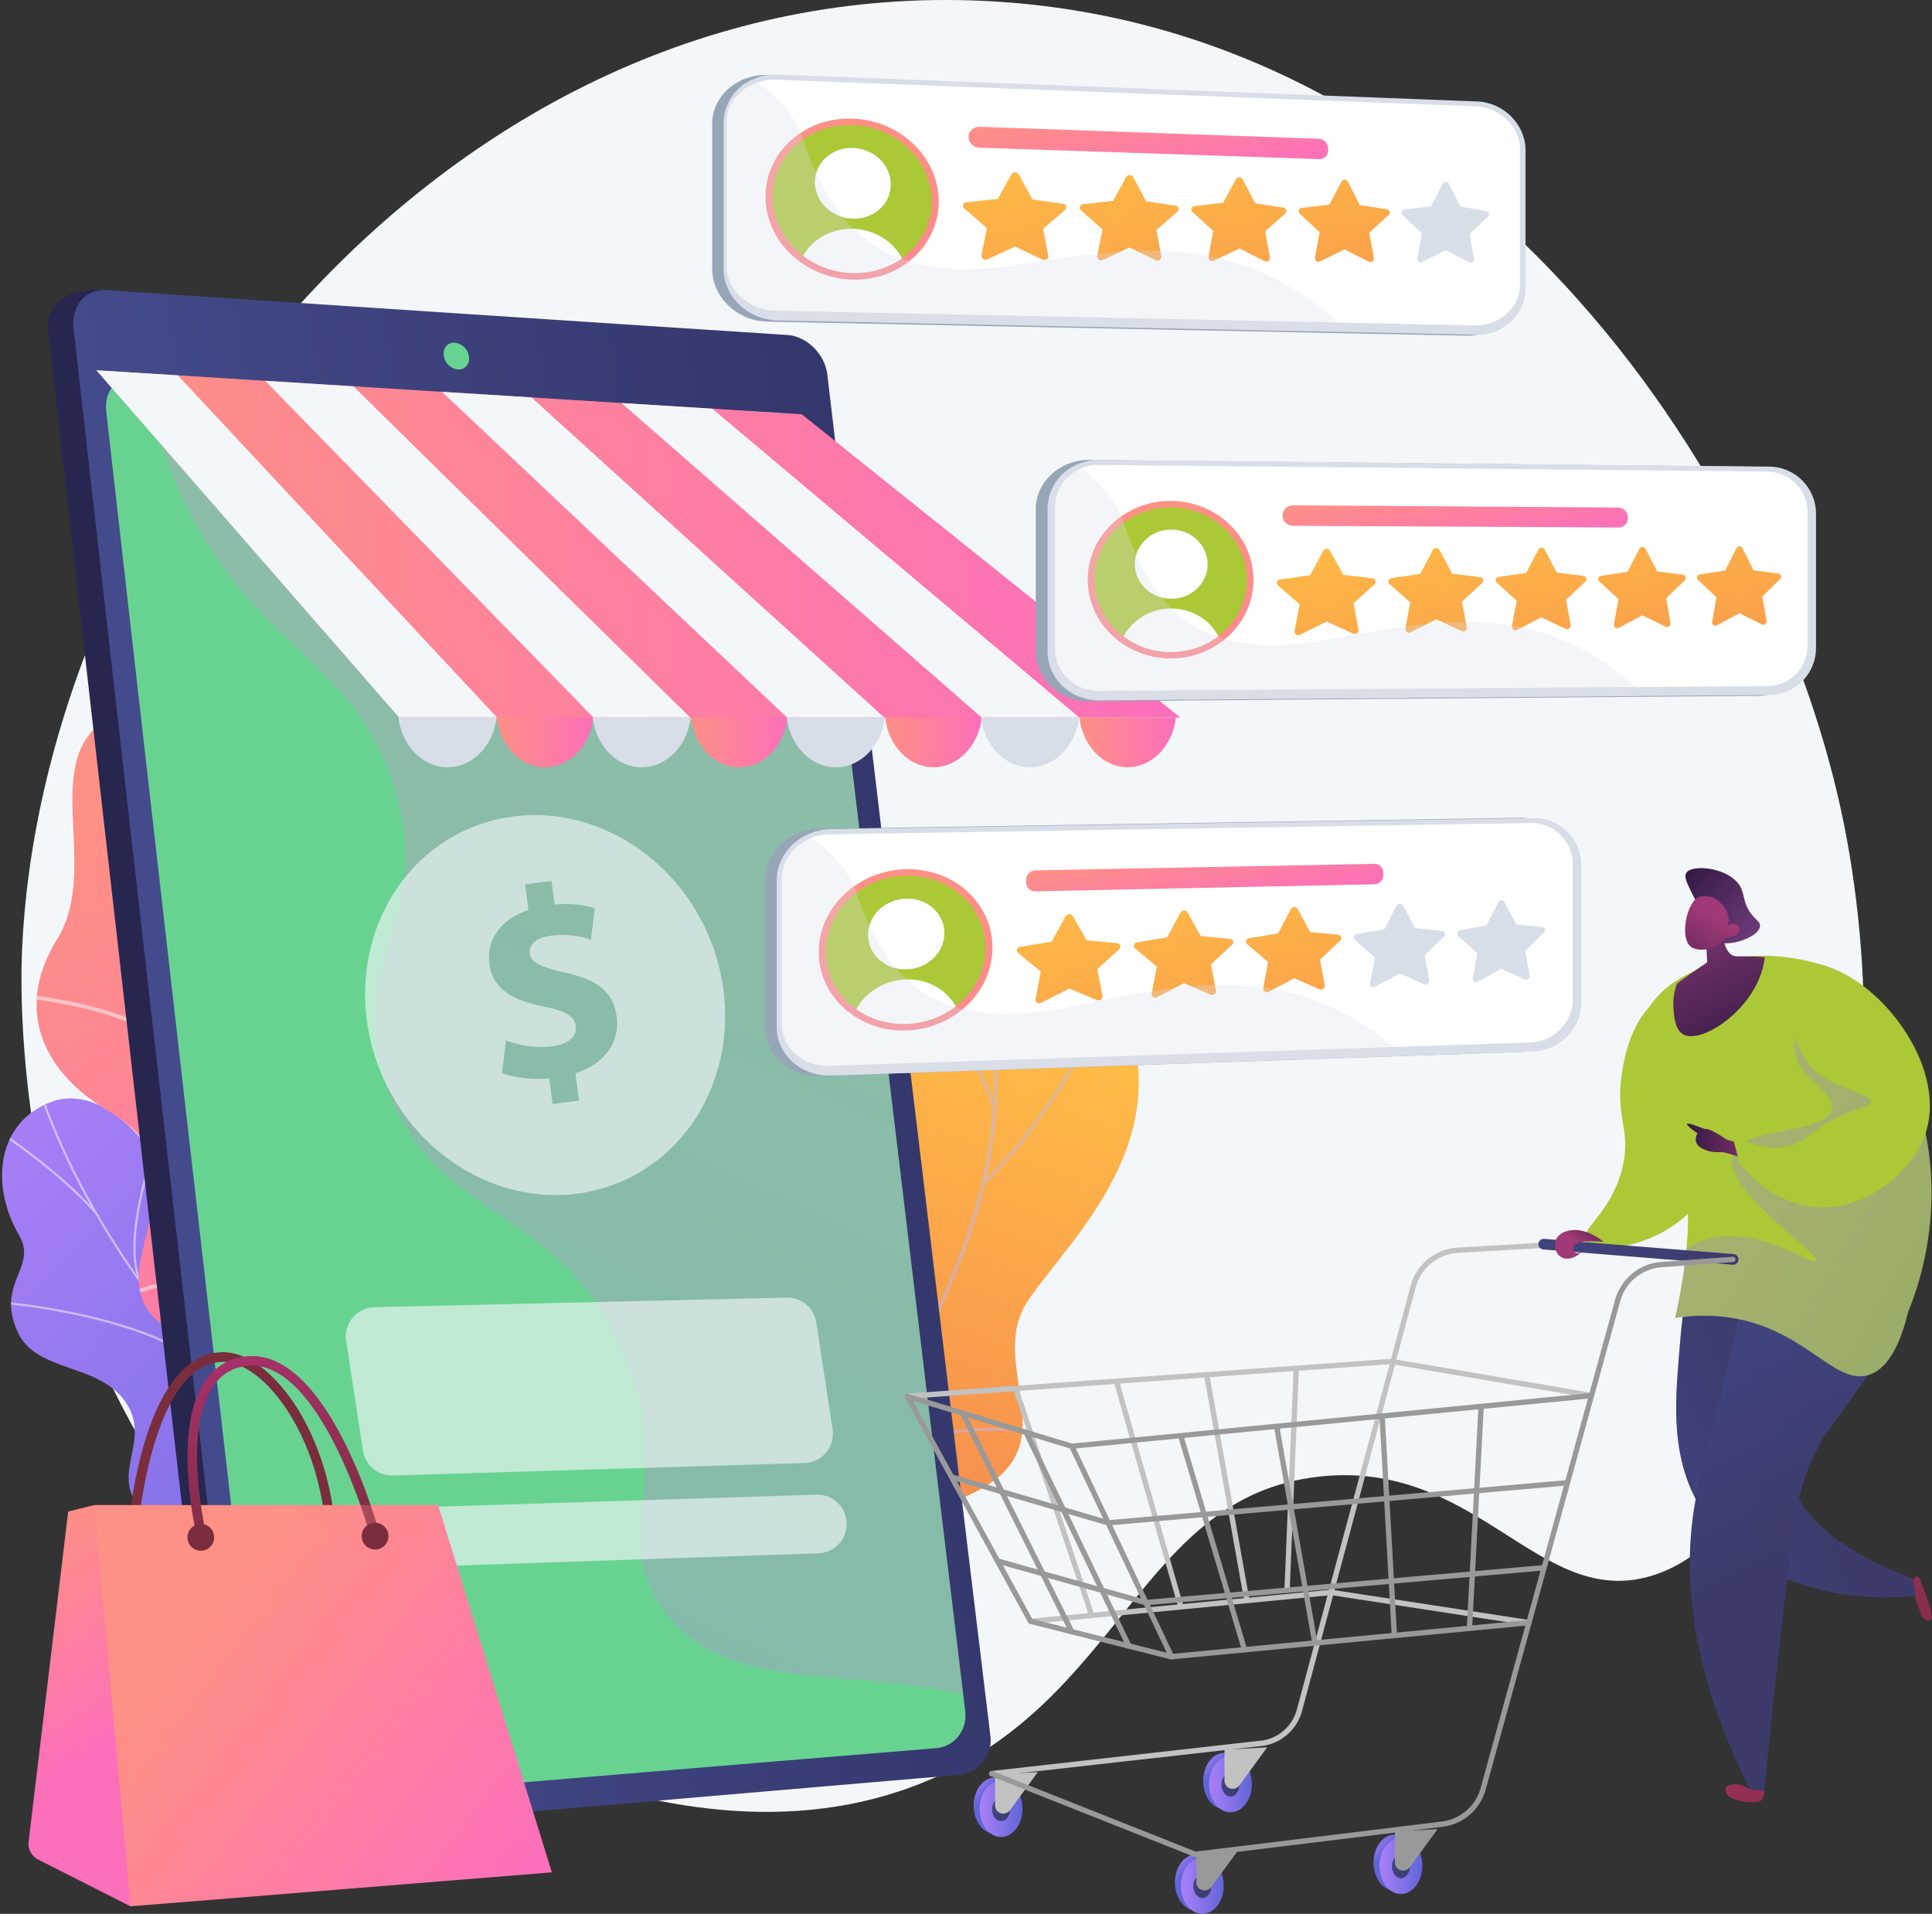 <svg xmlns:dc="http://purl.org/dc/elements/1.1/" xmlns:cc="http://creativecommons.org/ns#" xmlns:rdf="http://www.w3.org/1999/02/22-rdf-syntax-ns#" xmlns:svg="http://www.w3.org/2000/svg" xmlns="http://www.w3.org/2000/svg" xmlns:xlink="http://www.w3.org/1999/xlink" xmlns:sodipodi="http://sodipodi.sourceforge.net/DTD/sodipodi-0.dtd" xmlns:inkscape="http://www.inkscape.org/namespaces/inkscape" viewBox="0 0 806.09 798.62" version="1.1" id="svg439" sodipodi:docname="seller2.svg" inkscape:version="1.0.1 (3bc2e813f5, 2020-09-07)">
  <rect x="0" y="0" width="806.09" height="798.62" fill="#333333" stroke="none"/>
  <sodipodi:namedview pagecolor="#ffffff" bordercolor="#666666" borderopacity="1" objecttolerance="10" gridtolerance="10" guidetolerance="10" inkscape:pageopacity="0" inkscape:pageshadow="2" inkscape:window-width="1234" inkscape:window-height="1016" id="namedview441" showgrid="false" inkscape:zoom="1.0793619" inkscape:cx="470.5902" inkscape:cy="584.60466" inkscape:window-x="1080" inkscape:window-y="1082" inkscape:window-maximized="0" inkscape:current-layer="Ebene_1"/>
  <defs id="defs123">
    <linearGradient id="linear-gradient-5-3" x1="2212.87" y1="1983.51" x2="2343" y2="2325.45" gradientTransform="matrix(-0.38, 0.92, 0.92, 0.38, -1002.39, -2315.44)" gradientUnits="userSpaceOnUse">
      <stop offset="0" stop-color="#aa80f9" id="stop1273"/>
      <stop offset="1" stop-color="#6165d7" id="stop1275"/>
    </linearGradient>
    <linearGradient id="linear-gradient-5" x1="2212.87" y1="1983.51" x2="2343" y2="2325.45" gradientTransform="matrix(-0.38, 0.92, 0.92, 0.38, -1002.39, -2315.44)" gradientUnits="userSpaceOnUse">
      <stop offset="0" stop-color="#aa80f9" id="stop1268"/>
      <stop offset="1" stop-color="#6165d7" id="stop1270"/>
    </linearGradient>
    <style id="style2">.cls-1{fill:none;}.cls-2{fill:url(#linear-gradient);}.cls-3{fill:url(#linear-gradient-2);}.cls-4{fill:url(#linear-gradient-3);}.cls-5{isolation:isolate;}.cls-27,.cls-6{fill:#f4f7fa;}.cls-7{clip-path:url(#clip-path);}.cls-8{fill:url(#linear-gradient-4);}.cls-9{opacity:0.5;mix-blend-mode:soft-light;}.cls-10{fill:#beb8f2;}.cls-11{fill:url(#linear-gradient-5);}.cls-12{clip-path:url(#clip-path-2);}.cls-13{fill:#fcfdfe;}.cls-14{fill:url(#linear-gradient-6);}.cls-15{clip-path:url(#clip-path-3);}.cls-16{fill:#26264f;}.cls-17{fill:url(#linear-gradient-7);}.cls-18{fill:url(#linear-gradient-8);}.cls-19,.cls-40,.cls-64,.cls-77{opacity:0.3;}.cls-19,.cls-32,.cls-36,.cls-40,.cls-61,.cls-64,.cls-77{mix-blend-mode:multiply;}.cls-19{fill:url(#linear-gradient-9);}.cls-20{fill:#de8bdf;}.cls-21{fill:url(#linear-gradient-10);}.cls-22{fill:url(#linear-gradient-11);}.cls-23,.cls-77{fill:#d8dee8;}.cls-24{fill:url(#linear-gradient-12);}.cls-25{fill:url(#linear-gradient-13);}.cls-26{fill:url(#linear-gradient-14);}.cls-27,.cls-28{opacity:0.63;}.cls-29{fill:url(#linear-gradient-15);}.cls-30{fill:url(#linear-gradient-16);}.cls-31,.cls-32{fill:url(#linear-gradient-17);}.cls-32,.cls-36{opacity:0.25;}.cls-33{fill:url(#linear-gradient-19);}.cls-34{fill:url(#linear-gradient-20);}.cls-35{fill:url(#linear-gradient-21);}.cls-36{fill:url(#linear-gradient-22);}.cls-37{fill:url(#linear-gradient-23);}.cls-38{fill:url(#linear-gradient-24);}.cls-39{fill:url(#linear-gradient-25);}.cls-40{fill:url(#linear-gradient-26);}.cls-41{fill:url(#linear-gradient-27);}.cls-42{fill:url(#linear-gradient-28);}.cls-43{fill:url(#linear-gradient-29);}.cls-44{fill:url(#linear-gradient-30);}.cls-45{fill:url(#linear-gradient-31);}.cls-46{fill:#c2c2c2;}.cls-47{fill:url(#linear-gradient-32);}.cls-48{fill:url(#linear-gradient-33);}.cls-49{fill:url(#linear-gradient-34);}.cls-50{fill:url(#linear-gradient-35);}.cls-51{fill:url(#linear-gradient-36);}.cls-52{fill:url(#linear-gradient-37);}.cls-53{fill:url(#linear-gradient-38);}.cls-54{fill:#999;}.cls-55{fill:url(#linear-gradient-39);}.cls-56{fill:url(#linear-gradient-40);}.cls-57{fill:url(#linear-gradient-41);}.cls-58{fill:url(#linear-gradient-42);}.cls-59{fill:url(#linear-gradient-43);}.cls-60{fill:url(#linear-gradient-44);}.cls-61{opacity:0.52;fill:url(#linear-gradient-45);}.cls-62{fill:url(#linear-gradient-46);}.cls-63{fill:url(#linear-gradient-47);}.cls-65{fill:url(#linear-gradient-48);}.cls-66{fill:url(#linear-gradient-49);}.cls-67{fill:url(#linear-gradient-50);}.cls-68{fill:#97a6b7;}.cls-69{fill:#fff;}.cls-70{fill:url(#linear-gradient-51);}.cls-71{fill:url(#linear-gradient-52);}.cls-72{fill:url(#linear-gradient-53);}.cls-73{fill:url(#linear-gradient-54);}.cls-74{fill:url(#linear-gradient-55);}.cls-75{fill:url(#linear-gradient-56);}.cls-76{clip-path:url(#clip-path-4);}.cls-78{fill:url(#linear-gradient-58);}.cls-79{fill:url(#linear-gradient-59);}.cls-80{fill:url(#linear-gradient-60);}.cls-81{fill:url(#linear-gradient-61);}.cls-82{fill:url(#linear-gradient-62);}.cls-83{clip-path:url(#clip-path-5);}.cls-84{fill:url(#linear-gradient-64);}.cls-85{fill:url(#linear-gradient-65);}.cls-86{fill:url(#linear-gradient-66);}.cls-87{fill:url(#linear-gradient-67);}.cls-88{fill:url(#linear-gradient-68);}.cls-89{fill:url(#linear-gradient-69);}.cls-90{fill:url(#linear-gradient-70);}.cls-91{clip-path:url(#clip-path-6);}</style>
    <linearGradient id="linear-gradient" x1="322.36" y1="83.08" x2="388.78" y2="83.08" gradientUnits="userSpaceOnUse">
      <stop offset="0" stop-color="#ff9085" id="stop4"/>
      <stop offset="1" stop-color="#fb6fbb" id="stop6"/>
    </linearGradient>
    <linearGradient id="linear-gradient-2" x1="344.58" y1="396.36" x2="411.22" y2="396.36" xlink:href="#linear-gradient"/>
    <linearGradient id="linear-gradient-3" x1="456.66" y1="241.89" x2="520.24" y2="241.89" xlink:href="#linear-gradient"/>
    <clipPath id="clip-path">
      <path id="SVGID" class="cls-1" d="M282.06,728.91l-47.8-39.56s11.29-32,37.33-39.58c53.13-15.53,35.82-61,31.42-81.1-6.64-30.34.75-60,36.1-46.28s43-52.29,25.26-99.74c-17.4-46.44,55.11-104.18,102-7.12,28,58-18.62,99.92-37.13,126.71s16.94,59.62-21,79.62c-32.45,17.08-68.83,19-67.91,50S326.2,724.25,282.06,728.91Z"/>
    </clipPath>
    <linearGradient id="linear-gradient-4" x1="-2987.89" y1="2053.47" x2="-3111.44" y2="2404.6" gradientTransform="matrix(-0.77, -0.64, -0.64, 0.77, -565.07, -3106.13)" gradientUnits="userSpaceOnUse">
      <stop offset="0" stop-color="#ffc444" id="stop13"/>
      <stop offset="1" stop-color="#f36f56" id="stop15"/>
    </linearGradient>
    <linearGradient id="linear-gradient-5-3-6" x1="2212.87" y1="1983.51" x2="2343" y2="2325.45" gradientTransform="matrix(-0.38, 0.92, 0.92, 0.38, -1002.39, -2315.44)" gradientUnits="userSpaceOnUse">
      <stop offset="0" stop-color="#aa80f9" id="stop18"/>
      <stop offset="1" stop-color="#6165d7" id="stop20"/>
    </linearGradient>
    <clipPath id="clip-path-2">
      <path id="SVGID-2" data-name="SVGID" class="cls-1" d="M246.06,658.09l-25.2,39.1s-33.69,1.32-36.12-16.91-33.2-21.44-49.29-25.15C91.8,645.05,112.84,597.52,58,579.83c-14.58-4.7-44.22-8.49-51.22-25.31-8-19.16,8.84-25.87,1.15-39C-4,495-1.69,468.65,21.22,459.88c22.61-8.65,51.45,20,64.33,72.22,13.4,36.11,20.26,38.82,38.16,42.07,12.54,2.28,48,.15,54.4,21.47s15.17,38.88,31,36.57C233.33,628.68,246.06,658.09,246.06,658.09Z"/>
    </clipPath>
    <linearGradient id="linear-gradient-6" x1="7622.55" y1="1946.11" x2="7797.75" y2="2234.52" gradientTransform="matrix(-0.48, 0.88, 0.88, 0.48, 1950.5, -7280.48)" xlink:href="#linear-gradient"/>
    <clipPath id="clip-path-3">
      <path id="SVGID-3" data-name="SVGID" class="cls-1" d="M211.67,558.2l-35.56,64.7c-10.79-.88-29.52-4.62-26.05-20.27,4.83-21.75-26.65-38.76-40.67-39.42-17.36-.82-57.71-3.58-50.75-37.3,5.79-28.08,15.09-45.3-13.74-62.51S6.71,419.45,23.77,392.05c18-28.84-6.63-73,19.19-90.83,45-31.07,89.76,41.69,80.81,103.35s24.84,41.23,49.94,52.54c34.27,15.43,1.69,58.9,8,78.18C186.69,550.39,201.8,556,211.67,558.2Z"/>
    </clipPath>
    <linearGradient id="linear-gradient-7" x1="97.9" y1="442.17" x2="672.52" y2="420.2" gradientTransform="matrix(1, 0, 0.12, 1, -74.44, -0.19)" gradientUnits="userSpaceOnUse">
      <stop offset="0" stop-color="#444b8c" id="stop28"/>
      <stop offset="1" stop-color="#26264f" id="stop30"/>
    </linearGradient>
    <linearGradient id="linear-gradient-8" x1="44.21" y1="454.25" x2="402.84" y2="454.25" gradientUnits="userSpaceOnUse">
      <stop offset="0" stop-color="#e38ddd" id="stop33"/>
      <stop offset="1" stop-color="#9571f6" id="stop35"/>
    </linearGradient>
    <linearGradient id="linear-gradient-9" x1="331.05" y1="224.84" x2="-221.83" y2="1371.6" xlink:href="#linear-gradient-8"/>
    <linearGradient id="linear-gradient-10" x1="207.1" y1="296.15" x2="247.8" y2="296.15" xlink:href="#linear-gradient"/>
    <linearGradient id="linear-gradient-11" x1="288.11" y1="296.15" x2="328.81" y2="296.15" xlink:href="#linear-gradient"/>
    <linearGradient id="linear-gradient-12" x1="369.12" y1="296.15" x2="409.82" y2="296.15" xlink:href="#linear-gradient"/>
    <linearGradient id="linear-gradient-13" x1="40.23" y1="226.96" x2="492.47" y2="226.96" xlink:href="#linear-gradient"/>
    <linearGradient id="linear-gradient-14" x1="450.34" y1="309.78" x2="490.62" y2="309.78" xlink:href="#linear-gradient"/>
    <linearGradient id="linear-gradient-15" x1="1894.52" y1="-1015.63" x2="1932.96" y2="-1015.63" gradientTransform="matrix(0.76, 0.65, -0.65, 0.76, -1396.66, -97.93)" gradientUnits="userSpaceOnUse">
      <stop offset="0" stop-color="#311944" id="stop44"/>
      <stop offset="1" stop-color="#6b3976" id="stop46"/>
    </linearGradient>
    <linearGradient id="linear-gradient-16" x1="683.15" y1="792.86" x2="748.14" y2="854.22" gradientTransform="translate(-46.87 -40.43) rotate(-9.13)" gradientUnits="userSpaceOnUse">
      <stop offset="0" stop-color="#ab316d" id="stop49"/>
      <stop offset="1" stop-color="#792d3d" id="stop51"/>
    </linearGradient>
    <linearGradient id="linear-gradient-17" x1="685.46" y1="617.75" x2="749.84" y2="592.64" gradientUnits="userSpaceOnUse">
      <stop offset="0" stop-color="#40447e" id="stop54"/>
      <stop offset="1" stop-color="#3c3b6b" id="stop56"/>
    </linearGradient>
    <linearGradient id="linear-gradient-19" x1="646.53" y1="430.23" x2="700.21" y2="481.26" gradientTransform="matrix(1, 0, 0, 1, 0, 0)" xlink:href="#linear-gradient-5-3-6"/>
    <linearGradient id="linear-gradient-20" x1="420.08" y1="924.53" x2="418.35" y2="1009.94" gradientTransform="translate(141.77 -125.25) rotate(-10.52)" xlink:href="#linear-gradient-16"/>
    <linearGradient id="linear-gradient-21" x1="439.48" y1="782.34" x2="465.68" y2="871.1" gradientTransform="translate(141.77 -125.25) rotate(-10.52)" xlink:href="#linear-gradient-17"/>
    <linearGradient id="linear-gradient-22" x1="735.58" y1="548.75" x2="762.4" y2="639.62" xlink:href="#linear-gradient-17"/>
    <linearGradient id="linear-gradient-23" x1="892.68" y1="415.45" x2="1040.4" y2="509.04" gradientTransform="rotate(-1.73,2366.743,6579.376)" xlink:href="#linear-gradient-5-3"/>
    <linearGradient id="linear-gradient-24" x1="-1493.09" y1="906.11" x2="-1490.36" y2="833.64" gradientTransform="matrix(-0.93, 0.38, 0.38, 0.93, -994.79, 164.34)" gradientUnits="userSpaceOnUse">
      <stop offset="0" stop-color="#311944" id="stop64"/>
      <stop offset="1" stop-color="#893976" id="stop66"/>
    </linearGradient>
    <linearGradient id="linear-gradient-25" x1="-2445.82" y1="-507.38" x2="-2447.28" y2="-548.89" gradientTransform="matrix(-0.88, -0.48, -0.48, 0.88, -1697.76, -306.7)" gradientUnits="userSpaceOnUse">
      <stop offset="0" stop-color="#311944" id="stop69"/>
      <stop offset="1" stop-color="#a03976" id="stop71"/>
    </linearGradient>
    <linearGradient id="linear-gradient-26" x1="889.32" y1="414.62" x2="1040.98" y2="510.72" gradientTransform="translate(-197.55 74.45) rotate(-1.73)" xlink:href="#linear-gradient-5-3-6"/>
    <linearGradient id="linear-gradient-27" x1="722.65" y1="452.862" x2="805.199" y2="452.862" xlink:href="#linear-gradient-5-3" gradientUnits="userSpaceOnUse"/>
    <linearGradient id="linear-gradient-28" x1="703.83" y1="475.74" x2="739.13" y2="475.74" gradientTransform="matrix(1, 0, 0, 1, 0, 0)" xlink:href="#linear-gradient-25"/>
    <linearGradient id="linear-gradient-29" x1="405.52" y1="745.34" x2="410.46" y2="749.5" gradientTransform="matrix(1, 0, 0, 1, 0, 0)" xlink:href="#linear-gradient-5-3-6"/>
    <linearGradient id="linear-gradient-30" x1="408.72" y1="754.79" x2="426.6" y2="754.79" gradientTransform="matrix(1, 0, 0, 1, 0, 0)" xlink:href="#linear-gradient-5-3-6"/>
    <linearGradient id="linear-gradient-31" x1="413.92" y1="755.03" x2="421.41" y2="755.03" xlink:href="#linear-gradient-17"/>
    <linearGradient id="linear-gradient-32" x1="501.23" y1="735.03" x2="506.18" y2="739.19" gradientTransform="matrix(1, 0, 0, 1, 0, 0)" xlink:href="#linear-gradient-5-3-6"/>
    <linearGradient id="linear-gradient-33" x1="504.44" y1="744.48" x2="522.32" y2="744.48" gradientTransform="matrix(1, 0, 0, 1, 0, 0)" xlink:href="#linear-gradient-5-3-6"/>
    <linearGradient id="linear-gradient-34" x1="509.63" y1="744.71" x2="517.12" y2="744.71" xlink:href="#linear-gradient-17"/>
    <linearGradient id="linear-gradient-35" x1="641.79" y1="522.34" x2="725.22" y2="522.34" xlink:href="#linear-gradient-17"/>
    <linearGradient id="linear-gradient-36" x1="489.49" y1="777.41" x2="494.44" y2="781.57" gradientTransform="matrix(1, 0, 0, 1, 0, 0)" xlink:href="#linear-gradient-5-3-6"/>
    <linearGradient id="linear-gradient-37" x1="492.7" y1="786.86" x2="510.58" y2="786.86" gradientTransform="matrix(1, 0, 0, 1, 0, 0)" xlink:href="#linear-gradient-5-3-6"/>
    <linearGradient id="linear-gradient-38" x1="497.89" y1="787.1" x2="505.39" y2="787.1" xlink:href="#linear-gradient-17"/>
    <linearGradient id="linear-gradient-39" x1="572.36" y1="769.12" x2="577.31" y2="773.28" gradientTransform="matrix(1, 0, 0, 1, 0, 0)" xlink:href="#linear-gradient-5-3-6"/>
    <linearGradient id="linear-gradient-40" x1="575.57" y1="778.57" x2="593.45" y2="778.57" gradientTransform="matrix(1, 0, 0, 1, 0, 0)" xlink:href="#linear-gradient-5-3-6"/>
    <linearGradient id="linear-gradient-41" x1="580.76" y1="778.8" x2="588.25" y2="778.8" xlink:href="#linear-gradient-17"/>
    <linearGradient id="linear-gradient-42" x1="667.51" y1="504.74" x2="658.49" y2="518.68" gradientTransform="matrix(1, 0, 0, 1, 0, 0)" xlink:href="#linear-gradient-25"/>
    <linearGradient id="linear-gradient-43" x1="44.46" y1="589.32" x2="61.92" y2="595.81" gradientTransform="matrix(1, 0, 0, 1, 0, 0)" xlink:href="#linear-gradient-16"/>
    <linearGradient id="linear-gradient-44" x1="-4.43" y1="649.32" x2="44.19" y2="730.86" xlink:href="#linear-gradient"/>
    <linearGradient id="linear-gradient-45" x1="3.09" y1="644.83" x2="51.71" y2="726.37" xlink:href="#linear-gradient"/>
    <linearGradient id="linear-gradient-46" x1="80.22" y1="682.16" x2="217.11" y2="787.64" xlink:href="#linear-gradient"/>
    <linearGradient id="linear-gradient-47" x1="107.12" y1="559.24" x2="121.08" y2="648.27" gradientTransform="matrix(1, 0, 0, 1, 0, 0)" xlink:href="#linear-gradient-16"/>
    <linearGradient id="linear-gradient-48" x1="81.99" y1="679.87" x2="218.88" y2="785.34" xlink:href="#linear-gradient"/>
    <linearGradient id="linear-gradient-49" x1="76.28" y1="638.69" x2="78.52" y2="639.52" gradientTransform="matrix(1, 0, 0, 1, 0, 0)" xlink:href="#linear-gradient-16"/>
    <linearGradient id="linear-gradient-50" x1="148.98" y1="638.17" x2="151.23" y2="639" gradientTransform="matrix(1, 0, 0, 1, 0, 0)" xlink:href="#linear-gradient-16"/>
    <linearGradient id="linear-gradient-51" x1="414.17" y1="39.99" x2="460.93" y2="275.77" gradientTransform="matrix(1, 0, 0, 1, 0, 0)" xlink:href="#linear-gradient-4"/>
    <linearGradient id="linear-gradient-52" x1="460.41" y1="33.12" x2="506.74" y2="266.69" gradientTransform="matrix(1, 0, 0, 1, 0, 0)" xlink:href="#linear-gradient-4"/>
    <linearGradient id="linear-gradient-53" x1="504.76" y1="26.54" x2="550.67" y2="258" gradientTransform="matrix(1, 0, 0, 1, 0, 0)" xlink:href="#linear-gradient-4"/>
    <linearGradient id="linear-gradient-54" x1="547.34" y1="20.23" x2="592.84" y2="249.67" gradientTransform="matrix(1, 0, 0, 1, 0, 0)" xlink:href="#linear-gradient-4"/>
    <linearGradient id="linear-gradient-55" x1="475.19" y1="39.62" x2="483.16" y2="79.82" xlink:href="#linear-gradient"/>
    <linearGradient id="linear-gradient-56" x1="361.26" y1="56.41" x2="307.89" y2="305.16" xlink:href="#linear-gradient"/>
    <clipPath id="clip-path-4">
      <path id="SVGID-4" data-name="SVGID" class="cls-2" d="M388.78,84.06c0,17-14.73,30.34-33,29.9s-33.41-14.7-33.41-31.85,15-30.53,33.41-29.89S388.78,67.12,388.78,84.06Z"/>
    </clipPath>
    <linearGradient id="linear-gradient-58" x1="436.84" y1="350.09" x2="482.84" y2="582.05" gradientTransform="matrix(1, 0, 0, 1, 0, 0)" xlink:href="#linear-gradient-4"/>
    <linearGradient id="linear-gradient-59" x1="483.26" y1="340.73" x2="528.85" y2="570.6" gradientTransform="matrix(1, 0, 0, 1, 0, 0)" xlink:href="#linear-gradient-4"/>
    <linearGradient id="linear-gradient-60" x1="527.78" y1="331.76" x2="572.97" y2="559.63" gradientTransform="matrix(1, 0, 0, 1, 0, 0)" xlink:href="#linear-gradient-4"/>
    <linearGradient id="linear-gradient-61" x1="499.41" y1="349.78" x2="505.89" y2="382.45" xlink:href="#linear-gradient"/>
    <linearGradient id="linear-gradient-62" x1="383.67" y1="369.29" x2="329.52" y2="621.68" xlink:href="#linear-gradient"/>
    <clipPath id="clip-path-5">
      <path id="SVGID-5" data-name="SVGID" class="cls-3" d="M411.22,395.53c0,17-14.78,31.19-33.12,31.75s-33.52-12.91-33.52-30.09,15.06-31.4,33.52-31.76S411.22,378.55,411.22,395.53Z"/>
    </clipPath>
    <linearGradient id="linear-gradient-64" x1="544.44" y1="198.18" x2="589.71" y2="426.45" gradientTransform="matrix(1, 0, 0, 1, 0, 0)" xlink:href="#linear-gradient-4"/>
    <linearGradient id="linear-gradient-65" x1="588.71" y1="190.19" x2="633.58" y2="416.42" gradientTransform="matrix(1, 0, 0, 1, 0, 0)" xlink:href="#linear-gradient-4"/>
    <linearGradient id="linear-gradient-66" x1="631.2" y1="182.54" x2="675.68" y2="406.81" gradientTransform="matrix(1, 0, 0, 1, 0, 0)" xlink:href="#linear-gradient-4"/>
    <linearGradient id="linear-gradient-67" x1="672" y1="175.19" x2="716.11" y2="397.59" gradientTransform="matrix(1, 0, 0, 1, 0, 0)" xlink:href="#linear-gradient-4"/>
    <linearGradient id="linear-gradient-68" x1="711.21" y1="168.13" x2="754.96" y2="388.73" gradientTransform="matrix(1, 0, 0, 1, 0, 0)" xlink:href="#linear-gradient-4"/>
    <linearGradient id="linear-gradient-69" x1="603.69" y1="198.06" x2="610.63" y2="233.01" xlink:href="#linear-gradient"/>
    <linearGradient id="linear-gradient-70" x1="494.04" y1="215.65" x2="441.55" y2="460.31" xlink:href="#linear-gradient"/>
    <clipPath id="clip-path-6">
      <path id="SVGID-6" data-name="SVGID" class="cls-4" d="M520.24,241.92c0,16.59-14.11,30.1-31.61,30.18s-32-13.47-32-30.25,14.36-30.28,32-30.16S520.24,225.34,520.24,241.92Z"/>
    </clipPath>
    <linearGradient inkscape:collect="always" xlink:href="#linear-gradient-5-3" id="linearGradient1284" gradientUnits="userSpaceOnUse" gradientTransform="matrix(-0.38,0.92,0.92,0.38,-1002.39,-2315.44)" x1="2212.87" y1="1983.51" x2="2343" y2="2325.45"/>
  </defs>
  <g class="cls-5" id="g437">
    <g id="Ebene_1" data-name="Ebene 1">
      <path class="cls-6" d="M386.07,743.42c82.73-34.26,89.5-118.93,164.3-127.25,65.18-7.25,90.85,53.61,136.5,42,69.52-17.69,111-184.63,81.07-321C737,196.37,612.79,10.37,411.23.41,184.94-10.77,16.93,207.65,9.17,397.34c-.84,20.52-5.07,192.36,127.67,292C143.47,694.28,274.24,789.73,386.07,743.42Z" id="path125"/>
      <g class="cls-7" clip-path="url(#clip-path)" id="g145">
        <path class="cls-8" d="M282.06,728.91l-47.8-39.56s11.29-32,37.33-39.58c53.13-15.53,35.82-61,31.42-81.1-6.64-30.34.83-56.27,33.72-49.87,37.21,7.23,45.42-48.7,27.64-96.15-17.4-46.44,55.11-104.18,102-7.12,28,58-18.62,99.92-37.13,126.71s16.94,59.62-21,79.62c-32.45,17.08-68.83,19-67.91,50S326.2,724.25,282.06,728.91Z" id="path127"/>
        <g class="cls-9" id="g143">
          <path class="cls-10" d="M257.7,716.23l-.84-1c.62-.52,62.66-53,108.49-123.5,42.22-65,78.92-159.06,14-238.23l1-.83c28.91,35.24,40.42,76.32,34.23,122.08-4.94,36.56-21.14,76.17-48.14,117.72C320.5,663.15,258.32,715.7,257.7,716.23Z" id="path129"/>
          <path class="cls-10" d="M411.17,493.75l-.9-.95C442,462.9,468.5,405,468.76,404.46l1.2.54C469.69,405.59,443.09,463.68,411.17,493.75Z" id="path131"/>
          <path class="cls-10" d="M414.46,463.15c-16.45-49.29-56.6-65.4-57-65.56l.48-1.22c.41.16,41.12,16.47,57.77,66.36Z" id="path133"/>
          <path class="cls-10" d="M332.88,636.2c28.09-56.92-27-122.15-27.55-122.74l.86-1c.64.52,56.21,66.88,27.86,124.3Z" id="path135"/>
          <path class="cls-10" d="M349.88,616.3l-.82-1c31.64-25.3,82.18-18.89,82.68-18.82l-.17,1.3C431.07,597.69,381.07,591.36,349.88,616.3Z" id="path137"/>
          <path class="cls-10" d="M266.44,706.76c13.87-19.73-.43-56.28-.58-56.64l1.22-.49c.61,1.53,14.71,37.57.43,57.88Z" id="path139"/>
          <path class="cls-10" d="M281.3,694.53l-.86-1c14.46-12.43,49.69-10.45,61.27-9.8,1.64.1,3.05.18,3.31.14l.2,1.3a32.54,32.54,0,0,1-3.58-.13C330.19,684.41,295.35,682.45,281.3,694.53Z" id="path141"/>
        </g>
      </g>
      <path class="cls-11" d="M209.16,632.21c13.89-2,23.78,7.34,29.86,15.23a14.45,14.45,0,0,0-.53,3.51c-1.43,12.45-4.7,17.46-8.06,29.52-.72,2.59-5.15,9.56-7.15,12.29l-3.8,5s-32.31.71-34.74-17.52-33.2-21.44-49.29-25.15c-9.88-2.28-13.67-6.49-17.16-7.91-37-15-52.06-7.45-61.09-19.73-10-13.56,5.52-26.69-4.55-42-11.37-17.31-38.74-12.18-45.84-31a26.29,26.29,0,0,1-2.19-11.14C5.1,532.05,13.94,525.72,8,515.5-4,495-1.69,468.65,21.22,459.88c22.61-8.65,51.45,20,64.33,72.22,13.4,36.11,20.26,38.82,38.16,42.07,12.54,2.28,48,.15,54.4,21.47S193.28,634.52,209.16,632.21Z" id="path147" style="fill:url(#linearGradient1284);fill-opacity:1"/>
      <g class="cls-12" clip-path="url(#clip-path-2)" id="g167">
        <g class="cls-9" id="g165">
          <path class="cls-13" d="M233,674.47l-.4.83c-4.6-2.19-9.2-4.46-13.69-6.75a495.68,495.68,0,0,1-90-58.43,405.3,405.3,0,0,1-59.71-60.41,348.3,348.3,0,0,1-35.58-54.27,288.8,288.8,0,0,1-17.16-39.15c-.78-2.24-1.46-4.59-2.11-6.86-.87-3-1.77-6.15-2.93-9.05l.8-.39a94.33,94.33,0,0,1,3,9.13c.65,2.26,1.33,4.59,2.1,6.81A287.71,287.71,0,0,0,34.4,495a348.34,348.34,0,0,0,35.5,54.14,404.64,404.64,0,0,0,59.59,60.29,495.52,495.52,0,0,0,89.89,58.33C223.86,670,228.45,672.28,233,674.47Z" id="path149"/>
          <path class="cls-13" d="M91.86,574.39l-.63.67c-26.11-26-89.54-30.94-90.18-31l.12-.91C1.81,543.21,65.54,548.17,91.86,574.39Z" id="path151"/>
          <path class="cls-13" d="M171.45,640.06l-.54.74C151,625.43,149.45,574.52,149.44,574l.87-.08C150.32,574.43,151.89,624.93,171.45,640.06Z" id="path153"/>
          <path class="cls-13" d="M183.52,647.72l-.42.82c-14.63-7.37-38.88-9-68.28-4.62-1.48.22-1.48.22-1.63.15l.42-.82-.21.41,0-.45c.1,0,.65-.09,1.3-.18C144.32,638.61,168.74,640.28,183.52,647.72Z" id="path155"/>
          <path class="cls-13" d="M224.72,670.34l-.62.68c-12.9-12.74-9.76-41.1-9.73-41.39l.86,0C215.2,630,212.12,657.89,224.72,670.34Z" id="path157"/>
          <path class="cls-13" d="M232.65,675.8C218,674.72,202.2,678,184.5,685.89l-.3-.83c17.84-7.93,33.73-11.26,48.56-10.16Z" id="path159"/>
          <path class="cls-13" d="M40.37,505.84l-.66.64C26,491.12,8,478.53,2.09,474.39.66,473.39.15,473,0,472.88l.63-.67c.12.12.94.69,2,1.42C8.54,477.78,26.62,490.41,40.37,505.84Z" id="path161"/>
          <path class="cls-13" d="M58.85,534.49l-.8.43c-7.93-18,6.19-56.76,6.79-58.4l.81.27C65.51,477.19,51.06,516.84,58.85,534.49Z" id="path163"/>
        </g>
      </g>
      <path class="cls-14" d="M260.29,604.73c-1.86,2.6-14.45-8.44-37.22-10.26-5.68-.46-36.53-5.1-48.39,15.13q-3.45,5.89-6.91,11.78c-10.85-1.4-20.82-4.74-17.71-18.75,4.83-21.75-26.65-38.76-40.67-39.42-17.36-.82-57.71-3.58-50.75-37.3,5.79-28.08,15.09-45.3-13.74-62.51S6.71,419.45,23.77,392.05c18-28.84-6.63-73,19.19-90.83,45-31.07,89.76,41.69,80.81,103.35s24.84,41.23,49.94,52.54a47.83,47.83,0,0,1,9.3,6.32c22.15,19.31,12.28,48,22.77,78C220.09,582.29,263.41,600.36,260.29,604.73Z" id="path169"/>
      <g class="cls-15" clip-path="url(#clip-path-3)" id="g183">
        <g class="cls-9" id="g181">
          <path class="cls-13" d="M185.24,583.5l-1,1.24C99.36,514,50.89,399.64,57.73,286.32l1.53,0C52.46,399.18,100.73,513.05,185.24,583.5Z" id="path171"/>
          <path class="cls-13" d="M142.43,540.7l-.76,1.41c-38.45-20.24-87.22-1.44-87.71-1.25l-.49-1.46C54,539.2,103.38,520.15,142.43,540.7Z" id="path173"/>
          <path class="cls-13" d="M170,570l-1.31.91C145,533.45,180.58,456.53,180.94,455.75l1.38.62C182,457.13,146.72,533.26,170,570Z" id="path175"/>
          <path class="cls-13" d="M86.31,447l-1.23,1C63.74,420.13,9.52,416.6,9,416.57L9.14,415C9.69,415,64.58,418.61,86.31,447Z" id="path177"/>
          <path class="cls-13" d="M65.56,378.39l-1.54.14c-1.3-41.23,35.46-84.69,35.83-85.12l1.14,1C100.62,294.83,64.28,337.81,65.56,378.39Z" id="path179"/>
        </g>
      </g>
      <path class="cls-16" d="M332.62,156.73q33.79,285.66,67.59,565.34c1,8.36-4.76,15.75-12.84,16.44Q251.53,751.4,115.7,764.85c-16.15.78-25-8.24-26.06-17.28Q54.86,445.65,20.06,137.4C19,128.17,26.84,120.24,43,121q136.51,9.74,273,19.21C324.13,140.77,331.61,148.19,332.62,156.73Z" id="path185"/>
      <path class="cls-17" d="M345.19,156.34q34,286.9,68,567.76a14.5,14.5,0,0,1-12.92,16.51q-141,12-282.09,24.37c-8.58.76-16.47-6-17.51-15.12q-35-303.3-70-613c-1-9.27,5.18-16.38,13.81-15.8q142,9.48,284,18.72C336.66,140.31,344.18,147.76,345.19,156.34Z" id="path187"/>
      <path class="cls-18" d="M339.73,187.63q31.5,265.81,63,526.43c.95,7.86-4.48,14.79-12.08,15.41Q258,740.32,125.37,751.58c-8,.68-15.34-5.68-16.32-14.12Q76.7,457.32,44.32,171.7c-1-8.62,4.81-15.29,12.85-14.81q133.47,7.77,266.94,15.38C331.76,172.71,338.78,179.63,339.73,187.63Z" id="path189" style="fill:#68d391;fill-opacity:1"/>
      <path class="cls-19" d="M324.11,172.27q-131.88-7.52-263.78-15.2a201.81,201.81,0,0,0,15.45,50c29.17,63.27,72,66.76,88.78,121.9,17.27,56.8-21.68,74.58-2.65,125.87,20.64,55.65,71.28,47.6,98,108.65,23.07,52.62-6.62,76.67,17.23,108.65,26.15,35,74.51,23.16,124.72,35q-31.08-257.23-62.17-519.52C338.78,179.63,331.76,172.71,324.11,172.27Z" id="path191"/>
      <path class="cls-20" d="M195.68,148.91c.36,3.08-1.71,5.44-4.62,5.28a6.77,6.77,0,0,1-5.93-5.93c-.36-3.08,1.72-5.45,4.63-5.26A6.75,6.75,0,0,1,195.68,148.91Z" id="path193" style="fill:#68d391;fill-opacity:1"/>
      <ellipse class="cls-21" cx="227.45" cy="296.15" rx="20.35" ry="24.01" id="ellipse195"/>
      <ellipse class="cls-22" cx="308.46" cy="296.15" rx="20.35" ry="24.01" id="ellipse197"/>
      <ellipse class="cls-23" cx="267.73" cy="296.15" rx="20.64" ry="24.01" id="ellipse199"/>
      <ellipse class="cls-24" cx="389.47" cy="296.15" rx="20.35" ry="24.01" id="ellipse201"/>
      <ellipse class="cls-23" cx="348.74" cy="296.15" rx="20.64" ry="24.01" id="ellipse203"/>
      <ellipse class="cls-23" cx="429.75" cy="296.15" rx="20.64" ry="24.01" id="ellipse205"/>
      <ellipse class="cls-23" cx="186.72" cy="296.15" rx="20.64" ry="24.01" id="ellipse207"/>
      <polygon class="cls-25" points="40.23 154.51 166.52 299.4 492.47 299.4 334.53 172.87 40.23 154.51" id="polygon209"/>
      <polygon class="cls-6" points="40.23 154.51 166.52 299.4 207.36 299.4 74.21 156.63 40.23 154.51" id="polygon211"/>
      <polygon class="cls-6" points="110.68 158.91 247.61 299.4 287.95 299.4 147.42 161.2 110.68 158.91" id="polygon213"/>
      <polygon class="cls-6" points="184.44 163.51 328.39 299.4 368.93 299.4 221.74 165.83 184.44 163.51" id="polygon215"/>
      <polygon class="cls-6" points="297.19 170.54 259.32 168.18 409.56 299.4 450.3 299.4 297.19 170.54" id="polygon217"/>
      <path class="cls-26" d="M450.34,299.4c1.35,11.72,9.84,20.76,20.14,20.76s18.79-9,20.14-20.76Z" id="path219"/>
      <path class="cls-27" d="M295.42,389.91c-17.63-40.63-62.35-60.36-99.89-44.07s-53.68,62.43-36.05,103.05,62.35,60.36,99.89,44.07S313.05,430.54,295.42,389.91ZM240.07,447.8l1.5,11.45-11,1.44L229.17,450c-7.56.66-15.11-.41-19.7-2.31l1.64-13.57a40.06,40.06,0,0,0,19.27,2.49c6.4-.84,10.45-3.89,9.86-8.38-.56-4.26-4.51-6.48-13.18-8.19-12.53-2.47-21.46-7-22.89-17.88-1.3-9.87,4.64-18.53,16.33-22.46l-1.4-10.66,11-1.45,1.3,9.88c7.56-.66,12.81.25,16.75,1.56l-1.59,13.11a37.49,37.49,0,0,0-16.65-1.7c-7.3,1-9.24,4.41-8.83,7.56.49,3.7,4.73,5.54,14.74,7.87,14,3,20.16,8.43,21.49,18.52S252.67,443.86,240.07,447.8Z" id="path221"/>
      <g class="cls-28" id="g227">
        <path class="cls-6" d="M335.69,610.5l-171.81,5.21a12.21,12.21,0,0,1-12.45-10.38l-7-45.8a12.22,12.22,0,0,1,11.8-14.06l172-4a12.23,12.23,0,0,1,12.37,10.38l6.77,44.58A12.21,12.21,0,0,1,335.69,610.5Z" id="path223"/>
        <path class="cls-6" d="M341.47,648.16,169.75,654a12.22,12.22,0,0,1-12.5-10.37l-.06-.43a12.22,12.22,0,0,1,11.69-14.05l171.78-5.45a12.23,12.23,0,0,1,12.47,10.38h0A12.22,12.22,0,0,1,341.47,648.16Z" id="path225"/>
      </g>
      <path class="cls-29" d="M715.15,393a20.12,20.12,0,0,0,9.09.16c4.13-.91,10.08-3.67,10.09-6.93,0-1.57-1.36-2.1-3.25-4.38-3.92-4.73-3-8.35-5-11.94-4.51-7.89-20.07-9.51-22.51-5.65-1,1.61.24,4.16,2.56,8.88s4.06,5.93,6.07,10A31.86,31.86,0,0,1,715.15,393Z" id="path229"/>
      <path class="cls-30" d="M798.13,659.64l.83-1.45a1.46,1.46,0,0,1,2.2,1c.71,1.85,4.72,11.52,4.93,15.91-1.05,2.63-4,.4-4.64-1.38s-2.74-8.4-2.74-8.4Z" id="path231"/>
      <path class="cls-31" d="M788.66,666.54c1.24,0,2.48,0,3.73-.06,2.28-.1,4.58-.27,6.88-.5-.39-2.39-.77-4.79-1.15-7.18q-1.77-.67-3.45-1.35l-1.68-.7c-.53-.21-1.07-.43-1.58-.65-.76-.32-1.5-.65-2.23-1l-.88-.38-2.53-1.16-.42-.2c-.9-.42-1.77-.84-2.62-1.27l-.19-.09c-.9-.45-1.78-.89-2.64-1.34l0,0c-1.74-.92-3.39-1.83-5-2.75h0C755.43,636.55,749,625,747,615.92c-5.58-25.55,21.74-42,14.69-69.66-5.32-20.88-27.77-38.76-41.59-34.59-15.6,4.71-18.05,35-19.55,53.58-1.7,21-3.59,44.31,9.82,65.23,12.69,19.81,35.63,32,62,35.24h0c.63.07,1.27.11,1.9.17,1.53.17,3.06.34,4.61.44.71,0,1.43,0,2.14.08,1.52.07,3,.16,4.55.17C786.62,666.6,787.64,666.56,788.66,666.54Z" id="path233"/>
      <path class="cls-32" d="M788.66,666.54c1.24,0,2.48,0,3.73-.06,2.28-.1,4.58-.27,6.88-.5-.39-2.39-.77-4.79-1.15-7.18q-1.77-.67-3.45-1.35l-1.68-.7c-.53-.21-1.07-.43-1.58-.65-.76-.32-1.5-.65-2.23-1l-.88-.38-2.53-1.16-.42-.2c-.9-.42-1.77-.84-2.62-1.27l-.19-.09c-.9-.45-1.78-.89-2.64-1.34l0,0c-1.74-.92-3.39-1.83-5-2.75h0C755.43,636.55,749,625,747,615.92c-5.58-25.55,21.74-42,14.69-69.66-5.32-20.88-27.77-38.76-41.59-34.59-15.6,4.71-18.05,35-19.55,53.58-1.7,21-3.59,44.31,9.82,65.23,12.69,19.81,35.63,32,62,35.24h0c.63.07,1.27.11,1.9.17,1.53.17,3.06.34,4.61.44.71,0,1.43,0,2.14.08,1.52.07,3,.16,4.55.17C786.62,666.6,787.64,666.56,788.66,666.54Z" id="path235"/>
      <path class="cls-33" d="M661.56,518c-3-4.74,10.93-11.72,15.46-31.15,3.82-16.4-4-20.56.27-42.51,2.37-12.23,6.41-19.34,11.12-24.49,3.89-4.25,8.93-9.77,13.47-9.05,14.26,2.26,31.14,67.1,2.66,95.37C689.9,520.73,665.16,523.75,661.56,518Z" id="path237" style="fill:#abc837"/>
      <path class="cls-34" d="M736.38,723.32c-.64-1.5-4.21,2.26-7.54,6.23l1.29,17.13a14.29,14.29,0,0,0-4.35-2c-2-.46-5.5.26-5.77,1.23-1.65,5.95,13.19,7.25,14.81,5.38a5.3,5.3,0,0,0,1.26-4.06c-1.51-8.58-1.31-14.39-.59-18.4C736,726.06,736.74,724.14,736.38,723.32Z" id="path239"/>
      <path class="cls-35" d="M774.41,531.78c-8.47-12.49-16.73-25.12-25-37.73a21,21,0,0,1-3-8.37,57.92,57.92,0,0,0-9.33,9.38c-2.33,11.68-5.93,29.25-10.68,50.54-12.07,54.1-17.14,67.64-19.7,84.66-3.94,26.18-2.55,64.76,23.46,116.42l6,.59c4.18-44.19,9-84.07,11.39-104.57.82-7,3.25-27.81,14.41-44.61.18-.27,16.71-22.87,22.41-31.9,1.9-3,4.28-6.91,7-12.12C784.86,547.34,779.73,539.63,774.41,531.78Z" id="path241"/>
      <path class="cls-36" d="M774.41,531.78c-8.47-12.49-16.73-25.12-25-37.73a21,21,0,0,1-3-8.37,57.92,57.92,0,0,0-9.33,9.38c-3.7,14.29-6.33,26.51-8.17,35.85-5.12,25.92-4.83,33.08-1.16,39.52,5,8.84,10.83,6.45,14.51,14.15,6.45,13.5-10.82,22.72-10.66,48.75.09,14.44,5.25,18.06,2.9,31.31a76.53,76.53,0,0,0-1.57,21.25c.33,4.54.7,3.55,1,7.65.79,11.66-2,22.39-.79,29.68a17.35,17.35,0,0,0,1.67,5.11,17.09,17.09,0,0,0,2.78,3.86c3.79-38,7.79-71.35,9.93-89.49.82-7,3.25-27.81,14.41-44.61.18-.27,16.71-22.88,22.41-31.9,1.9-3,4.28-6.91,7-12.12C784.86,547.34,779.73,539.63,774.41,531.78Z" id="path243"/>
      <path class="cls-37" d="M686.77,422.6a39.09,39.09,0,0,0-4.14,23.74c1.75,12.8,9.23,21.33,11.74,24.55,8.42,10.82,15,32.21,4.54,79.1a73.71,73.71,0,0,1,26.75.5c28.59,6,40,27.19,53.73,23.32,5.06-1.43,11.94-6.7,16.73-26.4,4.2-10.24,17.26-45.77,3.87-87.56a127.29,127.29,0,0,0-37.13-56.38c-7.85-2.64-32.35-9.78-55.66,1.51C701.4,407.79,692.37,412.31,686.77,422.6Z" id="path245" style="fill-opacity:1;fill:#abc837"/>
      <path class="cls-38" d="M718.31,383.91c0,2.07.07,13.11,5,14.93,1.07.39,1.93.14,6.69.26,2.72.07,4.92.22,6.34.33a34.67,34.67,0,0,1-1.72,7.24c-6.11,17.19-25.87,29.13-32.57,24.82-3.49-2.23-3.76-8.95-3.87-11.74a23.32,23.32,0,0,1,1.58-9.4q3.68-2.67,7.53-5.35c1.67-1.17,3.34-2.31,5-3.44l-.33-6.34Z" id="path247"/>
      <path class="cls-39" d="M720.08,391.32s-5.9,6.92-13.33,4.43c-6.66-2.22-3.19-19.35,2-21.43a9.21,9.21,0,0,1,7.11.78c1.53.9,7.06,5.58,4.91,11.24,1.63-1,3.32-1.06,4.28-.25a2.47,2.47,0,0,1,.67,1.12C726.2,389.19,724,391,720.08,391.32Z" id="path249"/>
      <path class="cls-40" d="M800,459.85a126.51,126.51,0,0,0-30-49.61c-11.05,7.3-22.28,17.19-21.35,27.8,1.07,12.07,17.2,17.06,15.69,24.69-2.18,11.06-37.31,6.87-41.41,19-4.83,14.35,36.82,41.33,34.6,44.39-1.6,2.18-20.75-13.26-42.5-9.66A29.89,29.89,0,0,0,703.64,521a233.25,233.25,0,0,1-4.73,29,73.71,73.71,0,0,1,26.75.5c28.59,6,40,27.19,53.73,23.32,5.06-1.43,11.94-6.7,16.73-26.4C800.32,537.17,813.38,501.64,800,459.85Z" id="path251"/>
      <path class="cls-41" d="M747.31,404.3c6.64-1.66,6.67-3.82,15.55-.83,25.49,8.58,52.48,47.06,38.53,74.22-7.76,15.11-26.34,28.74-46.84,25.6-16.68-2.56-26.48-15-29-18.35q-1.44-5.81-2.9-11.59c10.88,6.16,18.53,6.16,23.66,4.83,8.74-2.27,10.68-8.53,25.11-14,5.63-2.13,9-2.57,9.18-4.34.36-3.66-13.78-4.88-22.7-12.56C751.44,441.68,745,430.27,747.31,404.3Z" id="path253" style="fill-opacity:1;fill:#abc837"/>
      <path class="cls-42" d="M723.45,476.42l-3-.87a49.33,49.33,0,0,0-6.39-3.82,6.52,6.52,0,0,0-2.87-.62h0s-9-3.73-7.06-1.57a16.68,16.68,0,0,0,4.19,3.33.53.53,0,0,1-.09.19,1.1,1.1,0,0,1-.09.14,2.69,2.69,0,0,0-.41,1c-.54,1.7-.44,4.62,5.52,6.21h0a16.6,16.6,0,0,0,4.8.33c1.63-.09,7,1.86,7,1.86Z" id="path255"/>
      <ellipse class="cls-43" cx="415.17" cy="753.46" rx="8.94" ry="11.76" id="ellipse257"/>
      <path class="cls-44" d="M426.6,754.79c0,6.49-4,11.76-8.94,11.76s-8.94-5.27-8.94-11.76,4-11.76,8.94-11.76S426.6,748.29,426.6,754.79Z" id="path259"/>
      <path class="cls-45" d="M421.41,755c0,2.72-1.68,4.92-3.75,4.92s-3.74-2.2-3.74-4.92,1.67-4.93,3.74-4.93S421.41,752.3,421.41,755Z" id="path261"/>
      <path class="cls-46" d="M415.17,740.43v12.92a3.44,3.44,0,0,0,3.44,3.43h0a3.43,3.43,0,0,0,2.77-1.41L433,739.47Z" id="path263"/>
      <path class="cls-47" d="M519.83,743.15c0,6.49-4,11.76-8.94,11.76S502,749.64,502,743.15s4-11.76,8.94-11.76S519.83,736.65,519.83,743.15Z" id="path265"/>
      <path class="cls-48" d="M522.32,744.48c0,6.49-4,11.76-8.94,11.76s-8.94-5.27-8.94-11.76,4-11.76,8.94-11.76S522.32,738,522.32,744.48Z" id="path267"/>
      <path class="cls-49" d="M517.12,744.71c0,2.72-1.67,4.93-3.74,4.93s-3.75-2.21-3.75-4.93,1.68-4.93,3.75-4.93S517.12,742,517.12,744.71Z" id="path269"/>
      <path class="cls-46" d="M510.89,730.12V743a3.44,3.44,0,0,0,3.43,3.44h0a3.43,3.43,0,0,0,2.77-1.41l11.62-15.9Z" id="path271"/>
      <path class="cls-46" d="M413.84,741.21a1.11,1.11,0,0,1-.12-2.22l113.35-12.77a17.73,17.73,0,0,0,14-12.83l47.49-176.78a21.6,21.6,0,0,1,19.37-16l34.47-2a1.11,1.11,0,1,1,.13,2.22l-34.45,2a19.39,19.39,0,0,0-17.38,14.31L543.24,714a20,20,0,0,1-15.86,14.46L414,741.2Z" id="path273"/>
      <path class="cls-46" d="M492.7,671.62a1.12,1.12,0,0,1-1.07-.81l-26.69-93.4a1.11,1.11,0,0,1,2.14-.61l26.69,93.4a1.12,1.12,0,0,1-.76,1.38A1.76,1.76,0,0,1,492.7,671.62Z" id="path275"/>
      <path class="cls-46" d="M520,667.71a1.11,1.11,0,0,1-1.1-.91l-16.46-92.52a1.11,1.11,0,1,1,2.19-.39l16.46,92.52a1.11,1.11,0,0,1-.9,1.29Z" id="path277"/>
      <path class="cls-46" d="M537,664.68h-.05a1.11,1.11,0,0,1-1.06-1.16l3.8-91.54a1.08,1.08,0,0,1,1.16-1.06,1.1,1.1,0,0,1,1.06,1.15l-3.8,91.54A1.11,1.11,0,0,1,537,664.68Z" id="path279"/>
      <path class="cls-46" d="M455.45,675a1.12,1.12,0,0,1-1.05-.76l-31.34-93.44a1.11,1.11,0,0,1,2.11-.71l31.34,93.44a1.12,1.12,0,0,1-1.06,1.47Z" id="path281"/>
      <path class="cls-50" d="M723,527.73h-.19l-78.88-6.34a2.22,2.22,0,1,1,.37-4.43l78.88,6.34a2.22,2.22,0,0,1-.18,4.44Z" id="path283"/>
      <path class="cls-51" d="M508.09,785.54c0,6.49-4,11.76-8.94,11.76s-8.94-5.27-8.94-11.76,4-11.77,8.94-11.77S508.09,779,508.09,785.54Z" id="path285"/>
      <path class="cls-52" d="M510.58,786.86c0,6.5-4,11.76-8.94,11.76s-8.94-5.26-8.94-11.76,4-11.76,8.94-11.76S510.58,780.37,510.58,786.86Z" id="path287"/>
      <path class="cls-53" d="M505.39,787.1c0,2.72-1.68,4.93-3.75,4.93s-3.75-2.21-3.75-4.93,1.68-4.93,3.75-4.93S505.39,784.38,505.39,787.1Z" id="path289"/>
      <path class="cls-54" d="M499.15,772.51v12.91a3.43,3.43,0,0,0,3.43,3.43h0a3.45,3.45,0,0,0,2.78-1.4L517,771.54Z" id="path291"/>
      <ellipse class="cls-55" cx="582.02" cy="777.24" rx="8.94" ry="11.76" id="ellipse293"/>
      <path class="cls-56" d="M593.45,778.57c0,6.49-4,11.76-8.94,11.76s-8.94-5.27-8.94-11.76,4-11.76,8.94-11.76S593.45,772.07,593.45,778.57Z" id="path295"/>
      <path class="cls-57" d="M588.25,778.8c0,2.72-1.67,4.93-3.74,4.93s-3.75-2.21-3.75-4.93,1.68-4.92,3.75-4.92S588.25,776.08,588.25,778.8Z" id="path297"/>
      <path class="cls-54" d="M582,764.21v12.92a3.44,3.44,0,0,0,3.43,3.43h0a3.4,3.4,0,0,0,2.77-1.41l11.62-15.9Z" id="path299"/>
      <path class="cls-46" d="M378.57,583.74a1.12,1.12,0,0,1-.07-2.23L580.37,567a1.23,1.23,0,0,1,.27,0l83.57,14.23a1.11,1.11,0,1,1-.37,2.19L580.4,569.21,378.66,583.73Z" id="path301"/>
      <path class="cls-54" d="M447.17,604.56a.86.86,0,0,1-.32,0l-68.6-20.82a1.11,1.11,0,0,1,.65-2.13l68.38,20.76,216.64-21.1a1.11,1.11,0,0,1,.22,2.21L447.28,604.56Z" id="path303"/>
      <path class="cls-46" d="M637.91,678.25l-.17,0-82.39-12.64L430.08,677.65a1.11,1.11,0,1,1-.21-2.21l125.41-12.08h.27L638.08,676a1.1,1.1,0,0,1,.93,1.26A1.12,1.12,0,0,1,637.91,678.25Z" id="path305"/>
      <path class="cls-54" d="M488.8,692.43a1.13,1.13,0,0,1-1-.64l-41.63-87.86a1.12,1.12,0,0,1,2-1l41.29,87.16L637.81,676a1.11,1.11,0,0,1,.21,2.21L488.91,692.42Z" id="path307"/>
      <path class="cls-54" d="M488.8,692.43a1.26,1.26,0,0,1-.27,0L429.7,677.62a1.09,1.09,0,0,1-.7-.54l-51.4-93.92a1.11,1.11,0,1,1,1.95-1.07l51.17,93.49,58.35,14.65a1.12,1.12,0,0,1-.27,2.2Z" id="path309"/>
      <path class="cls-54" d="M462.31,636.52a1.1,1.1,0,0,1-.31,0l-64.6-18.94a1.11,1.11,0,0,1,.62-2.14l64.4,18.88,191-16.66a1.11,1.11,0,0,1,.19,2.22l-191.2,16.68Z" id="path311"/>
      <path class="cls-54" d="M478.09,669.83a1,1,0,0,1-.3,0L415.9,652.45a1.11,1.11,0,0,1,.6-2.14l61.7,17.28,165.87-14.51a1.11,1.11,0,1,1,.2,2.22L478.19,669.83Z" id="path313"/>
      <path class="cls-54" d="M519.25,689.53a1.12,1.12,0,0,1-1.07-.79l-26.55-89.07a1.12,1.12,0,0,1,2.14-.64l26.54,89.07a1.1,1.1,0,0,1-.74,1.38A.93.93,0,0,1,519.25,689.53Z" id="path315"/>
      <path class="cls-54" d="M548.62,686.74a1.12,1.12,0,0,1-1.1-.92L531.6,595.58a1.11,1.11,0,1,1,2.19-.39l15.92,90.24a1.11,1.11,0,0,1-.9,1.29Z" id="path317"/>
      <path class="cls-54" d="M581.74,683a1.11,1.11,0,0,1-1.11-1.05l-5-89.6a1.11,1.11,0,1,1,2.22-.13l5,89.6A1.12,1.12,0,0,1,581.8,683Z" id="path319"/>
      <path class="cls-54" d="M613.12,679.45h-.06a1.11,1.11,0,0,1-1-1.17l4.77-91a1.12,1.12,0,0,1,2.23.12l-4.78,91A1.11,1.11,0,0,1,613.12,679.45Z" id="path321"/>
      <path class="cls-54" d="M471,688a1.11,1.11,0,0,1-1-.63L427.1,598.14a1.11,1.11,0,1,1,2-1L472,686.36a1.11,1.11,0,0,1-.52,1.49A1.16,1.16,0,0,1,471,688Z" id="path323"/>
      <path class="cls-54" d="M447.17,682a1.12,1.12,0,0,1-1-.61l-45.54-91.24a1.11,1.11,0,0,1,2-1l45.54,91.24a1.11,1.11,0,0,1-.49,1.5A1.1,1.1,0,0,1,447.17,682Z" id="path325"/>
      <path class="cls-54" d="M498.7,774.89a1.15,1.15,0,0,1-.41-.08l-84.86-33.68a1.11,1.11,0,0,1,.82-2.07l84.6,33.58,102.67-12.55a19.22,19.22,0,0,0,16.25-14l56.11-203.72a21.64,21.64,0,0,1,19.26-15.8l29.78-2.16a1.11,1.11,0,0,1,.16,2.22l-29.77,2.16A19.4,19.4,0,0,0,676,543L619.91,746.67a21.41,21.41,0,0,1-18.12,15.63l-103,12.58Z" id="path327"/>
      <path class="cls-58" d="M669.07,518.2s-7.87-6.92-15.59-4.39a6.73,6.73,0,0,0-4.08,3.07,6.25,6.25,0,0,0,.7,6.59c2,2.47,5.83,2.48,9.56-.82-.33-.08-2.5,1-3-.87a3.29,3.29,0,0,1,0-1.73C657.62,517,668.33,518.18,669.07,518.2Z" id="path329"/>
      <path class="cls-59" d="M137.72,637.9a2,2,0,0,1-2-1.8c-1.74-18.33-7.72-35.75-16.82-49-8.07-11.78-17.67-18.81-25.69-18.81h0C64,568.31,57.86,635.4,57.8,636.08a2,2,0,0,1-4-.34c.25-2.92,6.51-71.41,39.36-71.48h0c9.48,0,20,7.49,29,20.54,9.48,13.85,15.7,31.93,17.51,50.92a2,2,0,0,1-1.8,2.17Z" id="path331"/>
      <path class="cls-60" d="M16,776l38.47,19.48,23.31-71.52L39.35,628.05l-10.89,2.67L11.94,768.42A7.46,7.46,0,0,0,16,776Z" id="path333"/>
      <path class="cls-61" d="M77.76,723.93,39.35,628.05l-6.42,1.57a208.19,208.19,0,0,0,.11,31c2.57,32.65,11.12,41.73,7,64.5-3.45,18.94-11,21.51-10.31,34.25.72,13.88,10.39,25.5,21.9,34.63l2.84,1.44Z" id="path335"/>
      <polygon class="cls-62" points="39.35 628.05 182.78 628.05 230.24 781.28 54.45 795.45 39.35 628.05" id="polygon337"/>
      <path class="cls-63" d="M83.78,641.18a2,2,0,0,1-1.94-1.54c-.4-1.74-9.83-42.8,3.46-62.95a23.18,23.18,0,0,1,15.81-10.48c34.35-6.05,55.5,67.72,56.38,70.86a2,2,0,1,1-3.84,1.08c-.21-.73-21-73.45-51.84-68a19,19,0,0,0-13.18,8.75c-12.35,18.73-3,59.43-2.9,59.84a2,2,0,0,1-1.49,2.4A2.4,2.4,0,0,1,83.78,641.18Z" id="path339"/>
      <g class="cls-64" id="g343">
        <path class="cls-65" d="M182.78,628.05H111.63c-3.51,3.57-6,7.68-6.24,12.29-1.12,21.68,48.72,28.81,53.53,58.52C162.39,720.3,141.05,745,122,756.05,102,767.66,88.36,761.78,74.8,774.67a44.5,44.5,0,0,0-11.75,20.09l167.19-13.48Z" id="path341"/>
      </g>
      <path class="cls-66" d="M89.37,641.48a5.58,5.58,0,1,1-5.57-5.57A5.57,5.57,0,0,1,89.37,641.48Z" id="path345"/>
      <path class="cls-67" d="M162.08,641a5.58,5.58,0,1,1-5.57-5.57A5.57,5.57,0,0,1,162.08,641Z" id="path347"/>
      <path class="cls-68" d="M320.18,134.22,558,139l53.95,1.08a19.84,19.84,0,0,0,20.24-19.72V63c0-10.88-9-20.07-20.16-20.51L320.7,31.27a25.4,25.4,0,0,0-10.89,2c-7.25,3.23-12.65,10.07-12.65,18.14v61C297.16,124,307.7,134,320.18,134.22Z" id="path349"/>
      <path class="cls-23" d="M636.51,62.86V120.3a19.55,19.55,0,0,1-20.26,19.35l-291.61-5.93c-12.5-.25-22.71-9.88-22.71-21.46v-61a19.93,19.93,0,0,1,12.24-18.16,23.48,23.48,0,0,1,10.47-2L616.25,42.33C627.44,42.76,636.51,52,636.51,62.86Z" id="path351"/>
      <path class="cls-69" d="M634.16,62.25c0-9.49-8.51-17.49-18.26-17.86L323.81,33.27c-10.88-.41-20.65,7.42-20.65,17.49V111c0,10.08,9.44,18.43,20.33,18.66l292.12,6.12c9.75.21,18.55-7.32,18.55-16.81Z" id="path353"/>
      <path class="cls-70" d="M425.06,72.79l5.72,10.41,12.69,1.86a1.47,1.47,0,0,1,.92,2.55l-9.16,7.85,2.17,11.3a1.63,1.63,0,0,1-2.43,1.55l-11.43-5.42L412,108.17a1.69,1.69,0,0,1-2.48-1.61l2.22-11.38L402.31,87a1.46,1.46,0,0,1,1-2.57l13-1.44L422,72.73A1.79,1.79,0,0,1,425.06,72.79Z" id="path355"/>
      <path class="cls-71" d="M472.74,73.83,478.22,84l12.17,1.82a1.44,1.44,0,0,1,.88,2.5L482.49,96l2.08,11.07a1.57,1.57,0,0,1-2.33,1.52l-11-5.31-11.06,5.17a1.62,1.62,0,0,1-2.38-1.57L460,95.75l-9-8a1.43,1.43,0,0,1,.92-2.51l12.45-1.42,5.53-10A1.7,1.7,0,0,1,472.74,73.83Z" id="path357"/>
      <path class="cls-72" d="M518.47,74.83l5.26,10,11.68,1.78a1.41,1.41,0,0,1,.85,2.44l-8.43,7.54,2,10.83a1.51,1.51,0,0,1-2.23,1.5l-10.52-5.21-10.61,5.07a1.56,1.56,0,0,1-2.28-1.54l2-10.91-8.67-7.88a1.41,1.41,0,0,1,.88-2.46l11.95-1.39,5.3-9.81A1.61,1.61,0,0,1,518.47,74.83Z" id="path359"/>
      <path class="cls-73" d="M562.37,75.79l5,9.78,11.22,1.73a1.4,1.4,0,0,1,.82,2.4l-8.1,7.39,1.91,10.62a1.45,1.45,0,0,1-2.14,1.46L561,104.08l-10.19,5a1.5,1.5,0,0,1-2.19-1.5l2-10.7-8.32-7.72a1.39,1.39,0,0,1,.85-2.41l11.47-1.37,5.09-9.61A1.53,1.53,0,0,1,562.37,75.79Z" id="path361"/>
      <path class="cls-23" d="M604.55,76.71l4.86,9.58L620.19,88a1.37,1.37,0,0,1,.78,2.35l-7.78,7.25L615,108a1.41,1.41,0,0,1-2.06,1.44l-9.71-5-9.8,4.87a1.44,1.44,0,0,1-2.1-1.48l1.88-10.48-8-7.56a1.36,1.36,0,0,1,.81-2.36l11-1.35L602,76.65A1.46,1.46,0,0,1,604.55,76.71Z" id="path363"/>
      <path class="cls-74" d="M554.16,62.61a3.61,3.61,0,0,1-3.8,3.77L408.78,61.63c-2.36-.08-4.62-1.94-4.62-4.16v-.71c0-2.22,2.39-3.95,4.75-3.86l141.22,5a4.13,4.13,0,0,1,4,4.05Z" id="path365"/>
      <path class="cls-75" d="M355.77,116.68c-20-.47-36.37-16-36.37-34.66s16.37-33.23,36.37-32.52,35.9,16.25,35.9,34.65S375.62,117.15,355.77,116.68Z" id="path367"/>
      <path id="SVGID-7" data-name="SVGID" class="cls-2" d="M388.78,84.06c0,17-14.73,30.34-33,29.9s-33.41-14.7-33.41-31.85,15-30.53,33.41-29.89S388.78,67.12,388.78,84.06Z" style="fill:#abc837"/>
      <g class="cls-76" clip-path="url(#clip-path-4)" id="g374">
        <path class="cls-69" d="M371.66,77c0,8.12-7.07,14.5-15.81,14.26S340,84.17,340,76s7.13-14.55,15.9-14.26S371.66,68.86,371.66,77Z" id="path370"/>
        <path class="cls-69" d="M378.67,115.46c-1.06-11-10.88-19.72-22.9-20s-22,7.92-23.09,19Z" id="path372"/>
      </g>
      <path class="cls-77" d="M562.65,138.56l-238-4.84c-12.5-.25-22.71-9.88-22.71-21.46v-61a19.93,19.93,0,0,1,12.24-18.16c.77.51,1.54,1,2.29,1.56L317,35c7.25,5.25,13.4,12,17.05,20.52.37.88.72,1.79,1,2.72l0,0a153.11,153.11,0,0,0,5.67,14.27c6.42,13.91,14.73,24.9,27.07,31.77A56.94,56.94,0,0,0,376,108c1.06.38,2.15.74,3.27,1.07,12,3.61,27.06,4.25,46.24,1.27l4.23-.66,2.36-.36c8.82-1.35,17.45-2.59,25.92-3.45l1.77-.17c2.56-.25,5.09-.45,7.62-.62,1.91-.12,3.8-.22,5.69-.29l1.21,0c2-.06,4-.09,6-.08,1.27,0,2.54,0,3.8.06,3.2.09,6.39.28,9.56.59,3.54.35,7.06.84,10.55,1.5,1.45.27,2.9.58,4.34.91,17.36,4,34.33,12.45,51.25,28.13.91.84,1.82,1.7,2.72,2.58A.47.47,0,0,1,562.65,138.56Z" id="path376"/>
      <path class="cls-68" d="M634,341.25l-292.22,4.62a24,24,0,0,0-10.43,2.55c-7.28,3.63-12.2,10.75-12.2,18.84v61.11c0,11.59,10.2,21.06,22.73,20.63l238.28-8.14L633.89,439a21.22,21.22,0,0,0,20.27-20.84V360.7A19.55,19.55,0,0,0,634,341.25Z" id="path378"/>
      <path class="cls-23" d="M659.78,360.79v57.53c0,10.91-9.1,20.1-20.33,20.48l-292.58,10c-12.55.43-22.8-8.66-22.8-20.26V367.35c0-8.1,5-15.22,12.29-18.85A24.39,24.39,0,0,1,346.87,346l292.58-4.63A19.7,19.7,0,0,1,659.78,360.79Z" id="path380"/>
      <path class="cls-69" d="M656.16,360.36a17.1,17.1,0,0,0-17.69-16.92l-292.33,4.74c-10.92.18-20,8.5-20,18.6v60.36c0,10.09,9,18,20,17.61L638.39,435c9.78-.33,17.77-8.3,17.77-17.8Z" id="path382"/>
      <path class="cls-78" d="M447.63,382.26l5.73,10.11,12.73,1.17a1.43,1.43,0,0,1,.93,2.51l-9.19,8.36,2.17,11.2a1.72,1.72,0,0,1-2.43,1.69l-11.46-4.81-11.59,5.91c-1.25.65-2.73-.22-2.48-1.47l2.22-11.52-9.46-7.72a1.5,1.5,0,0,1,1-2.62l13-2.16,5.78-10.55A1.81,1.81,0,0,1,447.63,382.26Z" id="path384"/>
      <path class="cls-79" d="M495.46,380.7l5.51,9.91,12.2,1.16a1.4,1.4,0,0,1,.89,2.45l-8.81,8.18,2.08,11A1.65,1.65,0,0,1,505,415l-11-4.72-11.1,5.78a1.54,1.54,0,0,1-2.38-1.44l2.13-11.28-9.06-7.57a1.47,1.47,0,0,1,.91-2.56l12.5-2.1,5.55-10.33A1.7,1.7,0,0,1,495.46,380.7Z" id="path386"/>
      <path class="cls-80" d="M541.35,379.21l5.28,9.71,11.71,1.14a1.37,1.37,0,0,1,.85,2.4l-8.46,8,2,10.75a1.59,1.59,0,0,1-2.24,1.61L540,408.2l-10.65,5.65a1.49,1.49,0,0,1-2.29-1.42l2-11L520.36,394a1.45,1.45,0,0,1,.88-2.51l12-2,5.32-10.11A1.62,1.62,0,0,1,541.35,379.21Z" id="path388"/>
      <path class="cls-23" d="M585.39,377.77l5.07,9.52,11.26,1.13a1.35,1.35,0,0,1,.81,2.36l-8.12,7.84,1.92,10.53a1.54,1.54,0,0,1-2.15,1.59l-10.13-4.56-10.23,5.53a1.44,1.44,0,0,1-2.2-1.39l2-10.82-8.35-7.27a1.43,1.43,0,0,1,.84-2.46l11.51-2,5.11-9.91A1.54,1.54,0,0,1,585.39,377.77Z" id="path390"/>
      <path class="cls-23" d="M627.71,376.4l4.87,9.33,10.82,1.12a1.33,1.33,0,0,1,.79,2.31l-7.82,7.68,1.85,10.33a1.48,1.48,0,0,1-2.07,1.55l-9.73-4.48-9.83,5.42a1.38,1.38,0,0,1-2.11-1.37l1.88-10.6-8-7.14a1.41,1.41,0,0,1,.81-2.41l11.06-1.95,4.91-9.71A1.47,1.47,0,0,1,627.71,376.4Z" id="path392"/>
      <path class="cls-81" d="M577.16,365a3.86,3.86,0,0,1-3.81,4L432,371.94a3.72,3.72,0,0,1-3.88-3.93v-.72a4,4,0,0,1,4-4.1l141.32-2.71a3.58,3.58,0,0,1,3.67,3.84Z" id="path394"/>
      <path class="cls-82" d="M378.1,430c-20.06.62-36.49-14.06-36.49-32.74S358,363.08,378.1,362.7s36,14.32,36,32.76S398,429.39,378.1,430Z" id="path396"/>
      <path id="SVGID-8" data-name="SVGID" class="cls-3" d="M411.22,395.53c0,17-14.78,31.19-33.12,31.75s-33.52-12.91-33.52-30.09,15.06-31.4,33.52-31.76S411.22,378.55,411.22,395.53Z" style="fill-opacity:1;fill:#abc837"/>
      <g class="cls-83" clip-path="url(#clip-path-5)" id="g403">
        <path class="cls-69" d="M394.05,389.36c0,8.14-7.09,14.92-15.87,15.15s-16-6.21-16-14.39,7.16-15,16-15.15S394.05,381.23,394.05,389.36Z" id="path399"/>
        <path class="cls-69" d="M401.08,427.53c-1.06-11-10.92-19.16-23-18.84s-22.09,9.14-23.17,20.25Z" id="path401"/>
      </g>
      <path class="cls-77" d="M585.68,440.63l-238.81,8.14c-12.55.43-22.8-8.66-22.8-20.26V367.35c0-8.1,5-15.22,12.29-18.85.77.46,1.54.94,2.3,1.43l.49.33c7.28,4.87,13.45,11.25,17.1,19.63.38.87.73,1.75,1.06,2.67v0a148.78,148.78,0,0,0,5.69,14c6.44,13.57,14.78,24.14,27.16,30.34a53,53,0,0,0,8.24,3.29c1.07.32,2.16.63,3.28.9,12.06,2.95,27.16,2.77,46.4-1.26l4.24-.89,2.37-.49c8.85-1.83,17.51-3.54,26-4.87l1.77-.27c2.57-.38,5.11-.73,7.65-1q2.87-.35,5.71-.61l1.21-.1c2-.17,4-.32,6-.41l3.81-.15q4.83-.12,9.6.07c3.55.15,7.08.45,10.58.93,1.46.19,2.91.41,4.35.67,17.42,3.07,34.45,10.6,51.43,25.38.9.79,1.82,1.6,2.73,2.44Z" id="path405"/>
      <path class="cls-68" d="M733.81,194.76l-279.13-2.84a24.17,24.17,0,0,0-10.42,2.22c-6.94,3.36-12.1,10.19-12.1,18.08V271.9c0,11.31,10.08,20.84,22,20.74L682,290.79l51.75-.42c10.71-.08,19.43-9.2,19.43-19.86V214.29A19.57,19.57,0,0,0,733.81,194.76Z" id="path407"/>
      <path class="cls-23" d="M757.69,214.27v56.26A19.6,19.6,0,0,1,738.25,290l-279.41,2.25c-12,.1-21.74-9-21.74-20.37V212.19a20.23,20.23,0,0,1,11.71-18.1,22.59,22.59,0,0,1,10-2.22l279.41,2.85A19.65,19.65,0,0,1,757.69,214.27Z" id="path409"/>
      <path class="cls-69" d="M754.16,213.77a17,17,0,0,0-16.88-17L458.65,194c-10.41-.1-18.49,7.81-18.49,17.66v58.95c0,9.85,8.1,17.78,18.51,17.71l278.79-2.05a16.83,16.83,0,0,0,16.7-16.95Z" id="path411"/>
      <path class="cls-84" d="M555,229.88l5.48,10,12.16,1.47a1.42,1.42,0,0,1,.88,2.47l-8.78,7.94,2.08,11a1.6,1.6,0,0,1-2.32,1.59l-11-5-11,5.49a1.58,1.58,0,0,1-2.38-1.51l2.13-11.2-9-7.78a1.45,1.45,0,0,1,.91-2.53l12.45-1.78,5.52-10.17A1.7,1.7,0,0,1,555,229.88Z" id="path413"/>
      <path class="cls-85" d="M600.66,229.58l5.25,9.82,11.66,1.44a1.39,1.39,0,0,1,.85,2.42L610,251l2,10.77a1.55,1.55,0,0,1-2.23,1.56l-10.5-4.9-10.6,5.37a1.52,1.52,0,0,1-2.28-1.47l2-11-8.65-7.62a1.44,1.44,0,0,1,.88-2.49l11.93-1.73,5.29-10A1.61,1.61,0,0,1,600.66,229.58Z" id="path415"/>
      <path class="cls-86" d="M644.49,229.28l5,9.62,11.2,1.42a1.37,1.37,0,0,1,.81,2.37l-8.08,7.61,1.91,10.55a1.49,1.49,0,0,1-2.14,1.53l-10.08-4.8L633,262.83a1.46,1.46,0,0,1-2.19-1.44l2-10.74-8.3-7.47a1.41,1.41,0,0,1,.84-2.44l11.45-1.69,5.08-9.75A1.54,1.54,0,0,1,644.49,229.28Z" id="path417"/>
      <path class="cls-87" d="M686.57,229l4.85,9.44,10.76,1.39a1.35,1.35,0,0,1,.78,2.32l-7.77,7.46L697,260a1.44,1.44,0,0,1-2.06,1.49l-9.68-4.71-9.77,5.15a1.41,1.41,0,0,1-2.1-1.42l1.87-10.53-8-7.32a1.38,1.38,0,0,1,.8-2.38l11-1.66L684,229A1.46,1.46,0,0,1,686.57,229Z" id="path419"/>
      <path class="cls-88" d="M727,228.72l4.66,9.25L742,239.34a1.33,1.33,0,0,1,.75,2.28l-7.47,7.31,1.77,10.15a1.39,1.39,0,0,1-2,1.46l-9.31-4.62-9.4,5a1.36,1.36,0,0,1-2-1.39l1.81-10.32-7.67-7.18a1.37,1.37,0,0,1,.78-2.34l10.57-1.62,4.69-9.37A1.39,1.39,0,0,1,727,228.72Z" id="path421"/>
      <path class="cls-89" d="M679.16,216.31a3.81,3.81,0,0,1-3.87,3.8l-135.68-.71c-2.26,0-4.45-1.77-4.45-3.94v-.7c0-2.17,2.19-3.92,4.45-3.9l135.51.92a4,4,0,0,1,4,3.84Z" id="path423"/>
      <path class="cls-90" d="M488.63,274.76c-19.14.09-34.81-14.67-34.81-32.91s15.67-33,34.81-32.83S523,223.92,523,241.93,507.64,274.67,488.63,274.76Z" id="path425"/>
      <path id="SVGID-9" data-name="SVGID" class="cls-4" d="M520.24,241.92c0,16.59-14.11,30.1-31.61,30.18s-32-13.47-32-30.25,14.36-30.28,32-30.16S520.24,225.34,520.24,241.92Z" style="fill-opacity:1;fill:#abc837"/>
      <g class="cls-91" clip-path="url(#clip-path-6)" id="g432">
        <path class="cls-69" d="M503.85,235.47c0,7.94-6.77,14.39-15.14,14.39s-15.23-6.47-15.23-14.46S480.31,221,488.71,221,503.85,227.52,503.85,235.47Z" id="path428"/>
        <path class="cls-69" d="M510.56,272.93c-1-10.73-10.42-19-21.93-19s-21.07,8.36-22.1,19.18Z" id="path430"/>
      </g>
      <path class="cls-77" d="M686.85,290.45l-228,1.84c-12,.1-21.74-9-21.74-20.37V212.19a20.23,20.23,0,0,1,11.71-18.1c.74.48,1.47,1,2.19,1.47.16.1.32.22.47.33,6.95,4.94,12.83,11.33,16.32,19.6.36.86.7,1.73,1,2.63l0,0c1.66,4.88,3.45,9.49,5.42,13.81,6.15,13.42,14.1,23.95,25.92,30.33a51.65,51.65,0,0,0,7.86,3.42c1,.34,2.06.67,3.13,1,11.51,3.2,25.92,3.4,44.29,0l4-.76,2.26-.42c8.45-1.56,16.72-3,24.84-4.1l1.7-.22q3.66-.47,7.29-.81c1.83-.17,3.65-.32,5.46-.44l1.16-.07q2.9-.18,5.75-.25c1.22,0,2.44,0,3.65,0,3.07,0,6.12.09,9.16.31,3.39.24,6.76.62,10.11,1.17,1.39.23,2.78.49,4.16.77,16.64,3.45,32.91,11.25,49.13,26.12q1.3,1.2,2.61,2.46Z" id="path434"/>
    </g>
  </g>
</svg>